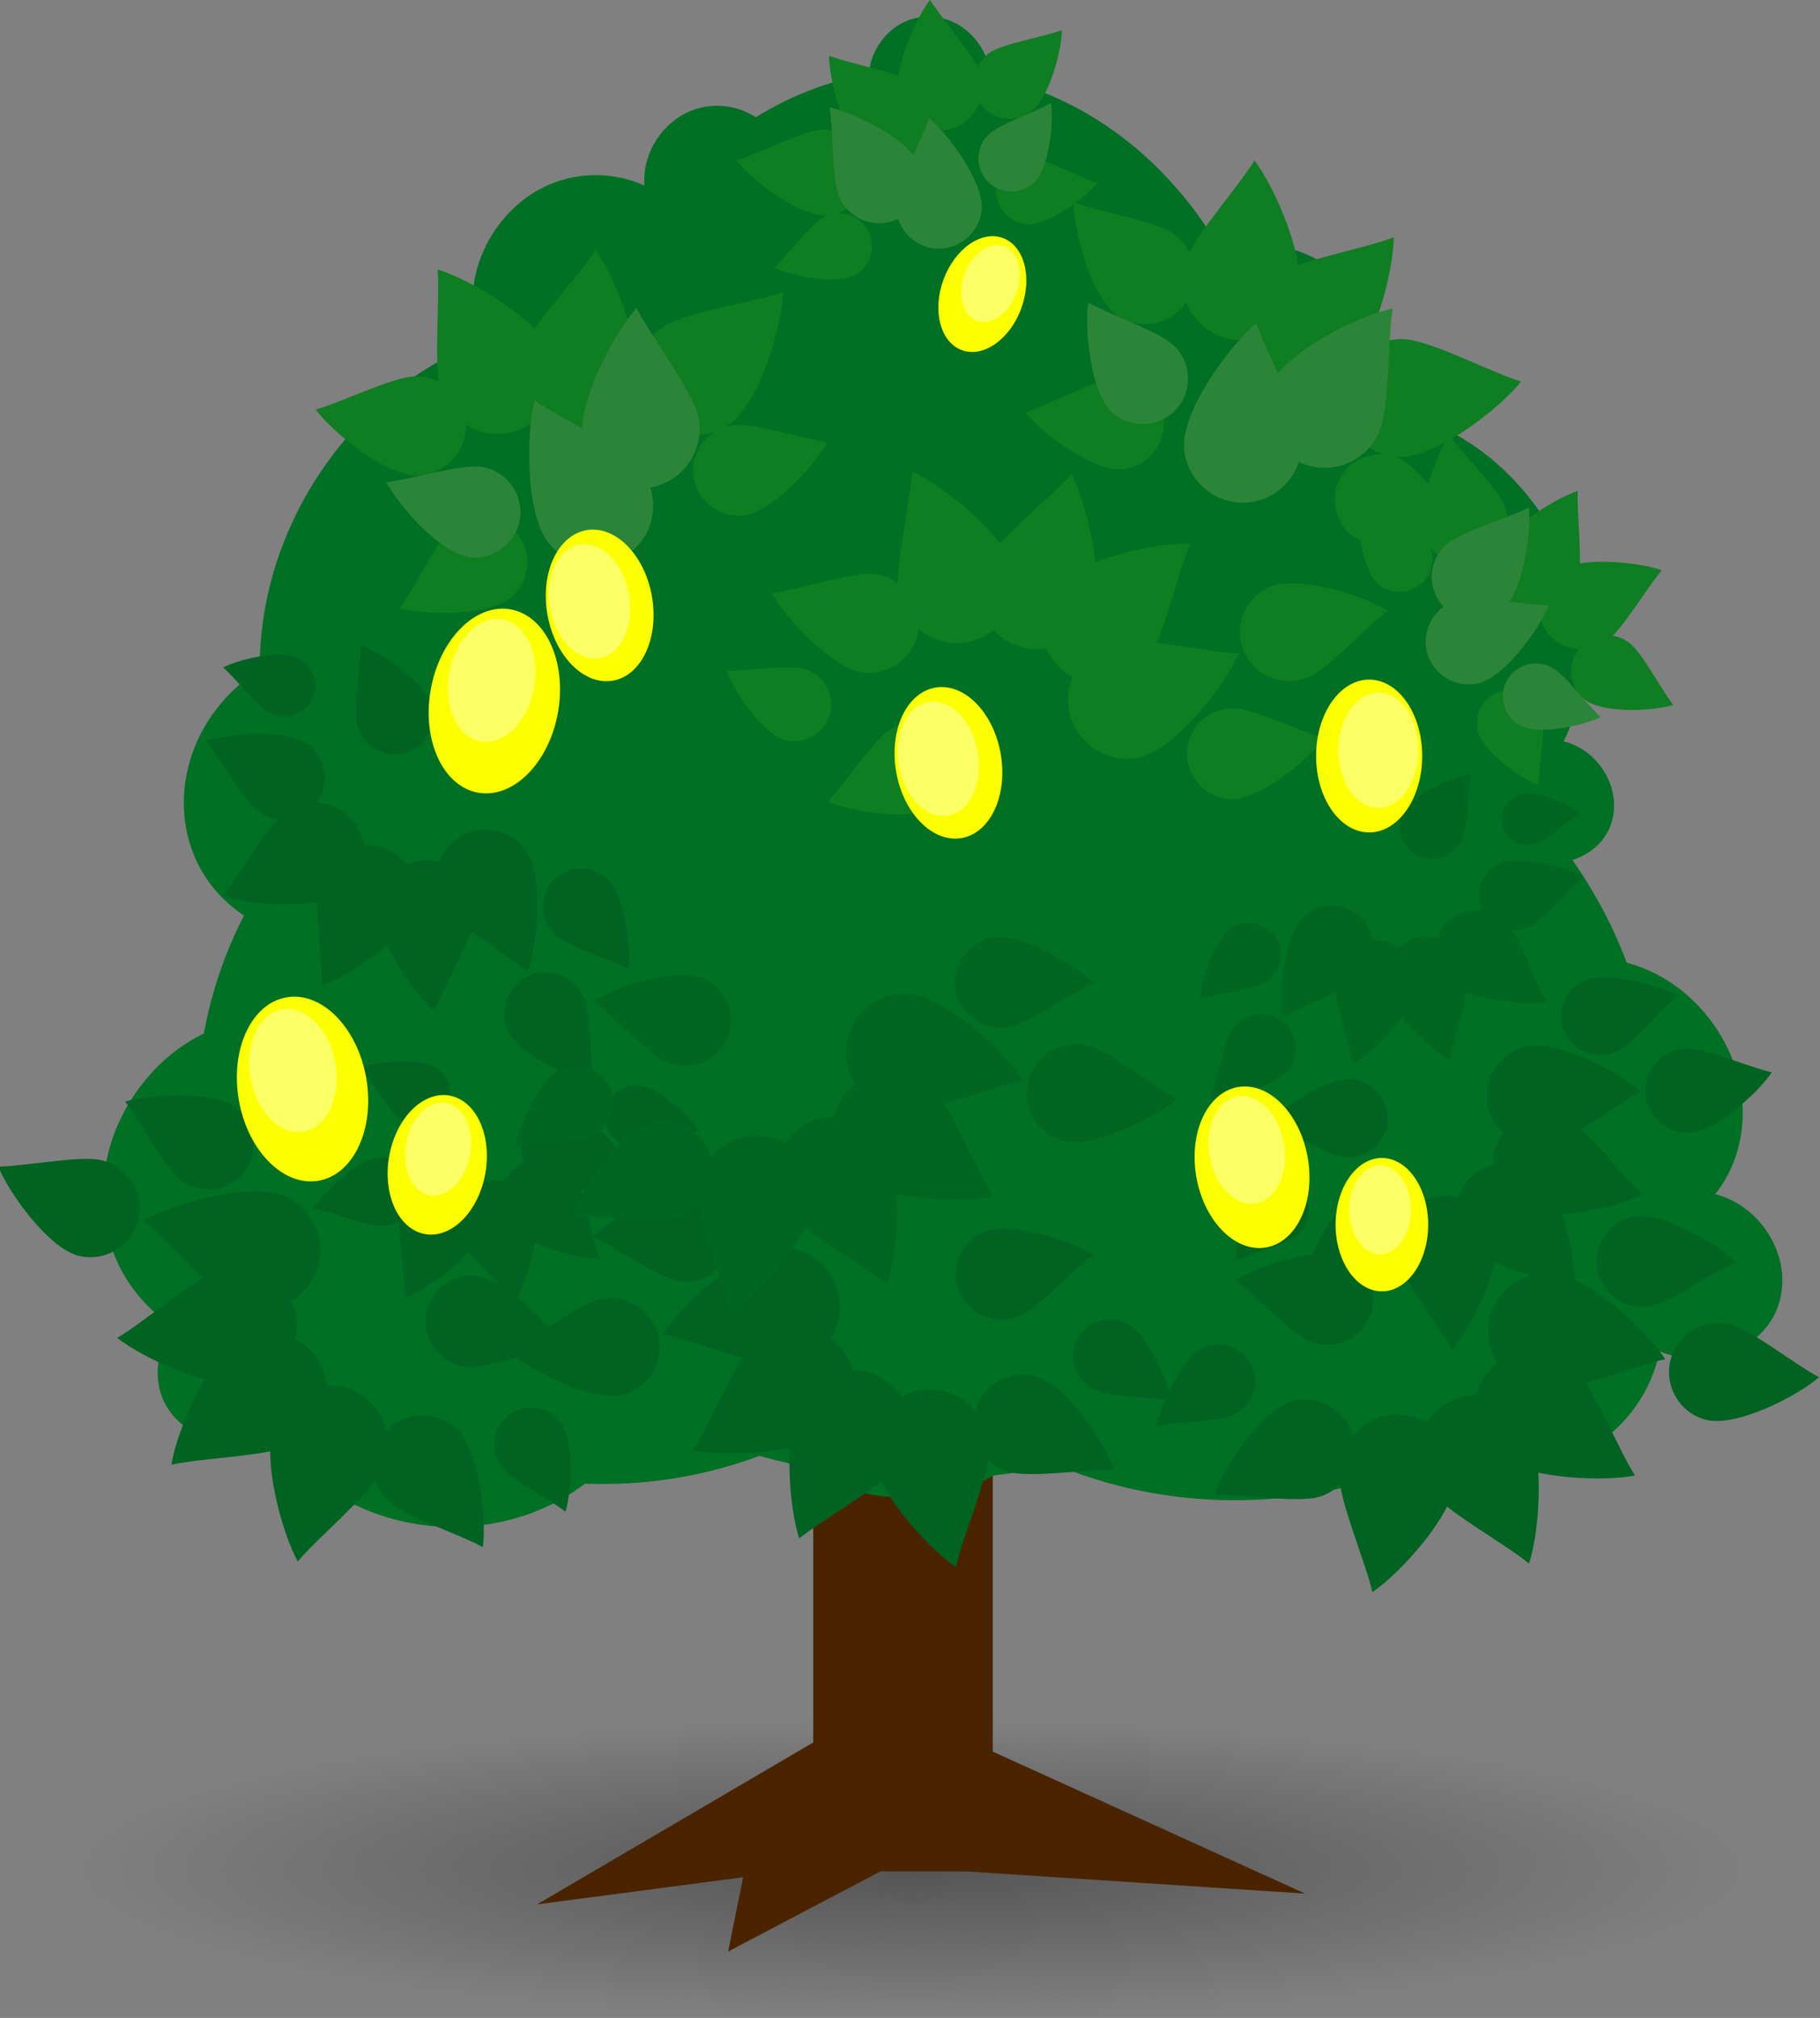 <?xml version="1.0" encoding="UTF-8"?>
<svg width="182.96mm" height="202.79mm" version="1.1" viewBox="0 0 648.3 718.55" xmlns="http://www.w3.org/2000/svg">
<rect x="0" y="0" width="648.3" height="718.55" fill="#808080" stroke="none"/>
<defs>
<radialGradient id="a" cx="-1205.1" cy="185.93" r="139.17" gradientTransform="matrix(1.21 0 0 .215 253.07 143.87)" gradientUnits="userSpaceOnUse">
<stop stop-color="#545454" offset="0"/>
<stop stop-color="#545454" stop-opacity="0" offset="1"/>
</radialGradient>
</defs>
<g transform="translate(1529.9 348.17)">
<g transform="matrix(1.772 0 0 1.772 930.28 -8.57)" fill-rule="evenodd">
<path d="m-1205.1 153.94c92.984 0 168.39 13.426 168.39 29.984 0 16.557-75.408 29.984-168.39 29.984-92.986 0-168.39-13.427-168.39-29.984s75.408-29.984 168.39-29.984" fill="url(#a)"/>
<path d="m-1123.8-76.237c-44.126-46.799-114.94-47.552-158.15-1.671-43.208 45.866-43.208 114.67 0 153.67 43.207 39.001 114.03 39.754 158.15 1.671 44.141-38.069 44.141-106.88 0-153.67" fill="#007024"/>
<path d="m-1188.8 73.222h-36.092v111.18h36.092v-111.18z" fill="#4a2400"/>
<g fill="#007024">
<path d="m-1080.9-29.468c-33.482-35.871-87.182-36.443-119.97-1.279-32.774 35.148-32.774 87.878 0 117.77 32.79 29.895 86.49 30.467 119.97 1.28 33.482-29.172 33.482-81.902 0-117.77"/>
<path d="m-1084-95.158c-18.834-19.915-49.049-20.246-67.476-0.722-18.442 19.523-18.442 48.801 0 65.404 18.427 16.588 48.642 16.904 67.476 0.707 18.834-16.196 18.834-45.489 0-65.389"/>
<path d="m-1117.2-134.54c-9.93-10.5-25.86-10.675-35.575-0.381-9.723 10.293-9.723 25.729 0 34.483 9.715 8.746 25.646 8.912 35.575 0.373 9.93-8.539 9.93-23.984 0-34.475"/>
<path d="m-1250.5-148.47c-9.93-10.5-25.86-10.675-35.576-0.381-9.723 10.293-9.723 25.729 0 34.483 9.715 8.746 25.646 8.913 35.576 0.373 9.93-8.539 9.93-23.984 0-34.475"/>
<path d="m-1233.5-165.67c-5.877-6.214-15.306-6.317-21.056-0.225-5.754 6.091-5.754 15.228 0 20.408 5.75 5.176 15.179 5.275 21.056 0.221 5.877-5.053 5.877-14.194 0-20.404"/>
<path d="m-1331.3 73.88c-5.876-6.215-15.305-6.318-21.055-0.226-5.754 6.092-5.754 15.228 0 20.409 5.75 5.176 15.179 5.275 21.055 0.221 5.877-5.054 5.877-14.195 0-20.404"/>
<path d="m-1192.9-184.43c-4.823-5.1-12.561-5.185-17.28-0.185-4.723 5-4.723 12.497 0 16.749 4.719 4.248 12.456 4.329 17.28 0.181 4.823-4.148 4.823-11.649 0-16.745"/>
<path d="m-1299.8-51.316c-11.957-12.643-31.138-12.853-42.836-0.459-11.708 12.393-11.708 30.981 0 41.52 11.698 10.531 30.88 10.732 42.836 0.45s11.956-28.879 0-41.512"/>
<path d="m-1307.3 23.95c-13.983-14.786-36.416-15.031-50.097-0.536-13.692 14.494-13.692 36.232 0 48.558 13.682 12.316 36.114 12.55 50.097 0.525 13.983-12.025 13.983-33.773 0-48.548"/>
<path d="m-1181.9 51.812c-13.982-14.786-36.416-15.031-50.096-0.536-13.693 14.494-13.693 36.232 0 48.559 13.681 12.315 36.114 12.55 50.096 0.525 13.983-12.025 13.983-33.773 0-48.548"/>
<path d="m-1064.5 47.833c-13.982-14.786-36.415-15.031-50.097-0.536-13.692 14.495-13.692 36.231 0 48.558 13.681 12.316 36.114 12.551 50.097 0.526 13.984-12.026 13.984-33.773 0-48.548"/>
<path d="m-1047 10.438c-11.942-12.628-31.101-12.838-42.786-0.459-11.694 12.379-11.694 30.944 0 41.472 11.685 10.518 30.844 10.718 42.786 0.449s11.942-28.843 0-41.462"/>
<path d="m-1035.2 53.297c-6.835-7.228-17.801-7.348-24.49-0.263-6.693 7.086-6.693 17.712 0 23.738 6.688 6.021 17.654 6.135 24.49 0.257 6.835-5.879 6.835-16.51 0-23.732"/>
<path d="m-1067.7-38.946c-5.066-5.357-13.193-5.446-18.15-0.195-4.96 5.252-4.96 13.127 0 17.593 4.957 4.462 13.084 4.547 18.15 0.19 5.066-4.357 5.066-12.236 0-17.589"/>
<path d="m-1269 49.463c-16.009-16.928-41.693-17.21-57.357-0.614-15.676 16.595-15.676 41.483 0 55.596 15.664 14.1 41.348 14.369 57.357 0.602 16.01-13.768 16.01-38.668 0-55.583"/>
<path d="m-1113.3-104.91c3.182 3.365 8.287 3.421 11.4 0.123 3.115-3.299 3.115-8.244 0-11.049-3.113-2.803-8.218-2.856-11.4-0.12-3.182 2.736-3.182 7.685 0 11.047"/>
<path d="m-1153.7-155.88c-26.858-28.766-69.944-29.232-96.246-1.024-26.301 28.194-26.301 70.508 0 94.487 26.301 23.978 69.388 24.43 96.246 1.023 26.859-23.407 26.859-65.72 0-94.486"/>
<path d="m-1220.2-105.17c-26.858-28.78-69.945-29.233-96.246-1.039-26.286 28.209-26.286 70.507 0 94.486 26.301 23.979 69.388 24.446 96.246 1.039 26.858-23.422 26.858-65.72 0-94.486"/>
<path d="m-1210.6-26.487c-31.976-34.259-83.283-34.802-114.6-1.234-31.299 33.582-31.299 83.949 0 112.5 31.314 28.555 82.621 29.097 114.6 1.219 31.978-27.878 31.978-78.229 0-112.49"/>
</g>
<g fill="#4a2400">
<path d="m-1126 188.87-68.994-31.356-26.656 25.085 95.65 6.271z"/>
<path d="m-1280.4 191.03 64.657-37.891 7.347 28.419-72.004 9.472z"/>
<path d="m-1242 200.51 6.149-30.314 29.853 11.368-36.002 18.946z"/>
</g>
<g fill="#0f7d21">
<path d="m-1093.1-85.337c-3.522-3.298-9.54-11.61-13.119-13.755-4.298-2.576-9.958-1.159-12.535 3.139-2.577 4.298-1.159 9.957 3.139 12.533 5.134 3.077 17.942 0.29 22.515-1.917"/>
<path d="m-1082.6-114.98c-5.992-1.82-17.767-8.045-23.163-8.489-6.482-0.534-12.259 4.362-12.792 10.843-0.535 6.481 4.362 12.257 10.844 12.791 7.743 0.638 21.053-9.953 25.112-15.144"/>
<path d="m-1108.2-143.95c-5.846 2.243-18.963 4.559-23.496 7.521-5.444 3.558-6.997 10.969-3.438 16.412 3.558 5.443 10.97 6.996 16.415 3.437 6.502-4.249 10.505-20.78 10.519-27.37"/>
<path d="m-1136.2-159.41c-3.237 5.36-12.167 15.241-13.926 20.362-2.112 6.151 1.214 12.953 7.365 15.064 6.152 2.112 12.955-1.214 15.067-7.364 2.522-7.346-4.471-22.851-8.507-28.061"/>
<path d="m-1172.6-151.03c4.933 1.84 15.98 3.687 19.814 6.143 4.606 2.95 5.968 9.169 3.018 13.775-2.95 4.604-9.171 5.966-13.776 3.017-5.5-3.523-8.993-17.393-9.056-22.934"/>
<path d="m-1182.3-108.73c4.612-1.493 13.64-6.48 17.812-6.901 5.01-0.505 9.552 3.203 10.057 8.213 0.506 5.01-3.203 9.55-8.213 10.056-5.984 0.604-16.44-7.406-19.655-11.368"/>
</g>
<g fill="#2b8538">
<path d="m-1169.6-130.86c4.192 2.395 13.918 5.699 17.025 8.488 3.732 3.351 4.046 9.181 0.695 12.912-3.351 3.732-9.182 4.045-12.914 0.695-4.458-4.002-5.569-17.071-4.806-22.095"/>
<path d="m-1108.4-129.68c-1.011 6.178-0.618 19.491-2.6 24.53-2.38 6.052-9.324 9.075-15.376 6.694-6.053-2.38-9.076-9.322-6.695-15.374 2.843-7.228 18.221-14.5 24.672-15.85"/>
<path d="m-1135.8-126.7c1.967 5.944 8.483 17.56 9.062 22.943 0.695 6.466-4.057 12.361-10.524 13.056-6.467 0.694-12.363-4.057-13.058-10.523-0.83-7.722 9.428-21.291 14.519-25.476"/>
</g>
<g fill="#0f7d21">
<path d="m-1232.7-137.83c2.56-2.397 6.937-8.443 9.54-10.003 3.125-1.873 7.241-0.843 9.115 2.283 1.874 3.125 0.843 7.24-2.283 9.114-3.733 2.237-13.047 0.21-16.373-1.395"/>
<path d="m-1240.3-159.39c4.357-1.323 12.921-5.85 16.845-6.173 4.714-0.388 8.914 3.172 9.303 7.885 0.389 4.713-3.173 8.913-7.886 9.302-5.63 0.464-15.31-7.238-18.262-11.014"/>
<path d="m-1221.7-180.45c4.251 1.631 13.79 3.316 17.086 5.47 3.959 2.588 5.088 7.976 2.5 11.935-2.588 3.958-7.978 5.087-11.937 2.499-4.729-3.091-7.639-15.112-7.65-19.904"/>
<path d="m-1201.4-191.7c2.354 3.897 8.848 11.083 10.127 14.807 1.536 4.473-0.883 9.42-5.356 10.956-4.474 1.535-9.421-0.883-10.956-5.356-1.835-5.342 3.251-16.618 6.186-20.407"/>
<path d="m-1174.9-185.6c-3.588 1.339-11.622 2.681-14.41 4.467-3.348 2.145-4.34 6.668-2.194 10.017 2.146 3.349 6.669 4.339 10.018 2.194 4-2.562 6.54-12.649 6.586-16.678"/>
<path d="m-1167.8-154.84c-3.355-1.086-9.919-4.712-12.953-5.018-3.643-0.368-6.946 2.329-7.314 5.972-0.368 3.643 2.329 6.945 5.973 7.313 4.352 0.439 11.955-5.386 14.294-8.267"/>
</g>
<g fill="#2b8538">
<path d="m-1177.1-170.93c-3.049 1.742-10.122 4.145-12.381 6.173-2.714 2.436-2.942 6.676-0.505 9.39 2.437 2.713 6.678 2.941 9.391 0.505 3.241-2.91 4.05-12.414 3.495-16.068"/>
<path d="m-1221.6-170.08c0.735 4.494 0.45 14.174 1.891 17.839 1.731 4.401 6.78 6.599 11.182 4.869 4.401-1.731 6.6-6.779 4.869-11.18-2.068-5.256-13.251-10.544-17.942-11.527"/>
<path d="m-1201.6-167.91c-1.431 4.322-6.169 12.769-6.59 16.684-0.504 4.702 2.951 8.989 7.653 9.494 4.703 0.505 8.991-2.949 9.496-7.652 0.604-5.616-6.856-15.483-10.559-18.526"/>
</g>
<g fill="#0f7d21">
<path d="m-1115.1-90.379c3.067 1.703 10.163 4.017 12.445 6.016 2.741 2.401 3.022 6.634 0.621 9.375-2.401 2.741-6.635 3.021-9.377 0.62-3.275-2.868-4.198-12.353-3.689-16.011"/>
<path d="m-1097-104.24c2.595 3.742 9.529 10.504 11.039 14.141 1.814 4.367-0.288 9.457-4.656 11.27-4.368 1.813-9.458-0.289-11.272-4.656-2.167-5.216 2.199-16.79 4.889-20.755"/>
<path d="m-1071.2-92.992c-0.25 4.546 1.069 14.141 0.029 17.938-1.251 4.561-6.035 7.286-10.597 6.037-4.561-1.25-7.287-6.034-6.037-10.596 1.493-5.447 12.046-11.901 16.606-13.379"/>
<path d="m-1054.3-77.051c-2.989 3.434-7.841 11.818-10.994 14.176-3.788 2.832-9.238 2.046-12.071-1.742-2.833-3.788-2.047-9.237 1.742-12.069 4.524-3.383 16.817-1.998 21.323-0.365"/>
<path d="m-1052-49.995c-2.374-3.004-6.113-10.239-8.668-12.345-3.069-2.53-7.678-2.087-10.209 0.981-2.531 3.068-2.088 7.677 0.981 10.207 3.665 3.022 14.046 2.349 17.896 1.158"/>
<path d="m-1079.1-33.845c0.013-3.525 1.447-10.885 0.809-13.866-0.766-3.58-4.346-5.898-7.927-5.131-3.581 0.766-5.898 4.345-5.132 7.926 0.915 4.277 8.79 9.729 12.25 11.072"/>
</g>
<g fill="#2b8538">
<path d="m-1066.6-47.545c-2.592-2.368-7.046-8.363-9.67-9.893-3.151-1.837-7.257-0.754-9.094 2.396-1.836 3.151-0.754 7.256 2.396 9.093 3.764 2.194 13.06 0.05 16.368-1.597"/>
<path d="m-1081-89.668c-4.053 2.076-13.357 4.771-16.403 7.265-3.66 2.996-4.206 8.475-1.209 12.134 2.997 3.659 8.476 4.205 12.136 1.209 4.37-3.578 5.979-15.843 5.476-20.608"/>
<path d="m-1077-70.024c-4.553-0.037-14.048-1.959-17.903-1.16-4.631 0.96-7.654 5.562-6.694 10.193 0.96 4.631 5.563 7.653 10.194 6.693 5.532-1.146 12.64-11.269 14.403-15.726"/>
</g>
<g fill="#0f7d21">
<path d="m-1222-102.81c-4.787-0.603-14.539-3.802-18.696-3.439-4.992 0.436-8.743 4.905-8.307 9.897 0.436 4.992 4.906 8.742 9.898 8.306 5.963-0.521 14.697-10.294 17.104-14.764"/>
<path d="m-1230.9-132.96c-5.918 2.043-19.107 3.913-23.737 6.719-5.562 3.371-7.365 10.725-3.993 16.286 3.372 5.562 10.726 7.364 16.288 3.993 6.643-4.027 11.204-20.413 11.442-26.998"/>
<path d="m-1268.6-141.41c-3.417 5.247-12.678 14.819-14.609 19.877-2.319 6.075 0.774 12.987 6.85 15.306 6.077 2.32 12.989-0.773 15.308-6.849 2.771-7.257-3.692-22.99-7.549-28.334"/>
<path d="m-1300.4-137.49c0.526 6.239-0.905 19.48 0.677 24.658 1.9 6.219 8.586 9.775 14.806 7.875 6.22-1.9 9.776-8.585 7.876-14.804-2.27-7.428-17.033-15.879-23.359-17.728"/>
<path d="m-1324.9-109.35c5.074-1.405 15.103-6.393 19.649-6.654 5.46-0.314 10.214 3.922 10.528 9.382 0.314 5.46-3.923 10.212-9.383 10.526-6.522 0.376-17.491-8.805-20.794-13.254"/>
<path d="m-1308-69.403c2.858-3.915 7.241-13.251 10.371-16.039 3.76-3.349 9.614-3.012 12.964 0.748 3.35 3.76 3.012 9.613-0.749 12.962-4.491 4-17.657 3.651-22.586 2.329"/>
</g>
<g fill="#2b8538">
<path d="m-1310.7-94.751c4.801-0.521 14.615-3.553 18.767-3.118 4.989 0.523 8.665 5.059 8.142 10.047-0.523 4.988-5.06 8.664-10.048 8.14-5.958-0.624-14.529-10.554-16.861-15.069"/>
<path d="m-1260.4-129.74c2.808 5.596 10.94 16.144 12.292 21.386 1.625 6.297-2.222 12.819-8.52 14.443-6.298 1.625-12.82-2.222-14.446-8.519-1.94-7.52 6.242-22.432 10.673-27.311"/>
<path d="m-1280.9-111.23c5.082 3.658 17.176 9.239 20.804 13.258 4.357 4.828 3.97 12.389-0.858 16.746-4.828 4.358-12.39 3.971-16.748-0.857-5.205-5.766-4.864-22.771-3.198-29.147"/>
</g>
<g fill="#0f7d21">
<path d="m-1122.1-43.313c-4.657-1.261-13.871-5.781-18.038-5.998-5.005-0.26-9.339 3.646-9.599 8.65-0.26 5.004 3.646 9.338 8.651 9.598 5.977 0.311 15.982-8.156 18.986-12.25"/>
<path d="m-1139.3-60.343c-6.257-0.245-19.224-3.29-24.558-2.356-6.407 1.122-10.756 7.32-9.633 13.725 1.122 6.406 7.321 10.755 13.727 9.632 7.651-1.34 17.852-14.952 20.464-21.002"/>
<path d="m-1173-96.398c-4.112 4.721-14.611 12.918-17.225 17.66-3.14 5.695-1.035 12.968 4.661 16.107 5.696 3.139 12.97 1.035 16.11-4.66 3.75-6.803-0.468-23.28-3.546-29.107"/>
<path d="m-1205-96.924c-0.345 6.252-3.598 19.166-2.749 24.514 1.02 6.423 7.147 10.871 13.571 9.851 6.423-1.019 10.872-7.146 9.852-13.569-1.218-7.671-14.666-18.086-20.674-20.796"/>
<path d="m-1233.2-72.459c5.22-0.687 15.844-4.236 20.382-3.865 5.451 0.446 9.571 5.3 9.125 10.751-0.446 5.45-5.302 9.569-10.753 9.123-6.511-0.533-16.101-11.145-18.755-16.009"/>
<path d="m-1222-30.543c3.373-3.482 9.008-12.119 12.495-14.446 4.188-2.796 9.938-1.65 12.735 2.537 2.796 4.187 1.65 9.938-2.539 12.733-5.002 3.339-17.993 1.168-22.691-0.824"/>
<path d="m-1242.3-56.899c3.912 0.121 12.129-1.209 15.413-0.394 3.945 0.981 6.386 5.034 5.405 8.978-0.98 3.945-5.035 6.385-8.98 5.404-4.712-1.17-10.474-10.103-11.838-13.989"/>
<path d="m-1149.1-82.411c-2.472 5.753-5.304 18.766-8.444 23.178-3.77 5.298-11.238 6.557-16.538 2.787-5.299-3.771-6.558-11.237-2.788-16.535 4.504-6.328 21.183-9.675 27.769-9.43"/>
<path d="m-1109.4-68.95c-4.168 3.138-11.601 11.378-15.697 13.27-4.92 2.273-10.841 0.094-13.114-4.825-2.273-4.918-0.094-10.839 4.825-13.112 5.876-2.714 19.324 1.764 23.985 4.667"/>
</g>
<g fill="#006321">
<path d="m-1039.5 61.881c-4.389 2.003-12.744 7.964-16.818 8.857-4.896 1.072-9.809-2.075-10.881-6.969-1.073-4.895 2.075-9.807 6.971-10.88 5.846-1.281 17.098 5.442 20.729 8.992"/>
<path d="m-1053.6 81.483c-6.133 1.261-18.431 6.379-23.845 6.326-6.504-0.064-11.806-5.47-11.743-11.972 0.062-6.503 5.47-11.804 11.973-11.741 7.768 0.075 20.051 11.843 23.615 17.387"/>
<path d="m-1081 122.55c-4.826-3.989-16.521-10.364-19.873-14.616-4.026-5.108-3.135-12.627 1.973-16.652 5.108-4.025 12.628-3.135 16.654 1.972 4.809 6.1 3.333 23.045 1.246 29.295"/>
<path d="m-1112.5 128.28c-1.36-6.112-6.675-18.324-6.709-23.738-0.041-6.503 5.28-11.891 11.783-11.931 6.504-0.041 11.892 5.279 11.934 11.782 0.049 7.767-11.522 20.235-17.008 23.887"/>
<path d="m-1144.3 108.74c5.263-0.172 16.324 1.598 20.74 0.492 5.306-1.328 8.579-6.79 7.25-12.094-1.329-5.304-6.79-8.578-12.096-7.249-6.336 1.586-14.068 13.62-15.895 18.852"/>
<path d="m-1140 65.554c3.895 2.886 10.863 10.489 14.683 12.217 4.588 2.076 10.074 9e-3 12.151-4.579 2.076-4.588 0.013-10.073-4.58-12.149-5.48-2.479-17.943 1.781-22.254 4.511"/>
<path d="m-1155.8 94.864c3.839-0.757 12.163-0.783 15.27-2.123 3.732-1.61 5.48-6.007 3.869-9.739-1.61-3.732-6.008-5.478-9.739-3.869-4.458 1.923-8.688 11.674-9.4 15.731"/>
<path d="m-1059.7 104.85c-3.377-5.273-8.293-17.651-12.109-21.491-4.584-4.613-12.156-4.638-16.77-0.055s-4.639 12.155-0.055 16.768c5.475 5.51 22.477 6.094 28.935 4.779"/>
<path d="m-1022.7 85.104c-4.624-2.416-13.301-9.335-17.65-10.535-5.224-1.441-10.711 1.673-12.152 6.897-1.441 5.223 1.674 10.709 6.898 12.15 6.239 1.72 18.777-4.889 22.904-8.513"/>
<path d="m-1051.2 8.41c-3.173 2.637-8.731 9.431-11.895 11.082-3.8 1.983-8.56 0.487-10.544-3.312-1.983-3.8-0.487-8.56 3.313-10.542 4.539-2.368 15.333 0.657 19.127 2.773"/>
<path d="m-1058.5 27.767c-4.779 2.416-13.781 9.398-18.263 10.569-5.382 1.406-10.97-1.866-12.377-7.248-1.407-5.382 1.867-10.969 7.249-12.376 6.428-1.679 19.205 5.279 23.39 9.055"/>
<path d="m-1071.8 67.804c-4.878-2.21-15.961-4.85-19.682-7.607-4.469-3.313-5.42-9.719-2.106-14.186 3.313-4.468 9.72-5.419 14.188-2.107 5.337 3.956 7.92 18.273 7.6 23.9"/>
<path d="m-1096.5 79.596c-2.493-4.74-9.619-13.627-10.862-18.088-1.493-5.358 1.69-10.998 7.049-12.49 5.359-1.492 10.999 1.69 12.492 7.048 1.783 6.4-4.971 19.285-8.679 23.53"/>
<path d="m-1127.2 70.605c4.305-1.323 13.83-2.342 17.228-4.245 4.081-2.287 5.558-7.528 3.271-11.608-2.286-4.081-7.529-5.557-11.609-3.271-4.874 2.731-8.557 14.396-8.89 19.124"/>
<path d="m-1133.4 33.999c3.863 1.508 11.319 6.221 14.86 6.791 4.253 0.684 8.317-2.253 9.002-6.504 0.684-4.252-2.253-8.316-6.505-9.001-5.079-0.818-14.41 5.494-17.356 8.714"/>
<path d="m-1139.8 61.718c2.999-1.485 9.864-3.374 12.128-5.177 2.719-2.165 3.175-6.187 1.008-8.906-2.166-2.719-6.188-3.174-8.907-1.008-3.248 2.586-4.552 11.584-4.23 15.091"/>
<path d="m-1058.2 48.412c-3.97-3.595-10.804-12.709-14.816-15.024-4.818-2.779-11.074-1.102-13.854 3.716-2.78 4.817-1.102 11.072 3.717 13.852 5.755 3.32 19.918-0.01 24.953-2.544"/>
<path d="m-1032.2 23.83c-4.358-0.958-13.072-4.722-16.931-4.737-4.635-0.017-8.465 3.784-8.483 8.418-0.017 4.634 3.784 8.464 8.42 8.481 5.535 0.021 14.401-8.247 16.994-12.162"/>
<path d="m-1269.2 56.843c4.39 2.003 12.744 7.965 16.819 8.857 4.896 1.072 9.809-2.075 10.881-6.97 1.072-4.895-2.075-9.807-6.971-10.879-5.847-1.28-17.098 5.443-20.73 8.992"/>
<path d="m-1255.1 76.445c6.133 1.261 18.431 6.379 23.845 6.326 6.504-0.064 11.806-5.469 11.743-11.972-0.063-6.502-5.47-11.803-11.974-11.74-7.768 0.075-20.05 11.843-23.614 17.386"/>
<path d="m-1227.7 117.51c4.826-3.989 16.521-10.364 19.873-14.616 4.026-5.106 3.135-12.626-1.974-16.652-5.107-4.025-12.628-3.134-16.654 1.973-4.809 6.1-3.333 23.045-1.246 29.295"/>
<path d="m-1196.2 123.24c1.36-6.112 6.675-18.324 6.709-23.737 0.042-6.503-5.279-11.891-11.784-11.932-6.504-0.04-11.892 5.279-11.933 11.782-0.049 7.767 11.522 20.235 17.007 23.887"/>
<path d="m-1164.4 103.71c-5.263-0.173-16.323 1.598-20.74 0.492-5.305-1.328-8.579-6.79-7.25-12.094 1.328-5.304 6.79-8.578 12.096-7.249 6.336 1.587 14.069 13.62 15.894 18.852"/>
<path d="m-1168.6 60.516c-3.896 2.885-10.863 10.489-14.683 12.217-4.588 2.076-10.075 7e-3 -12.151-4.58-2.076-4.588-0.01-10.073 4.58-12.149 5.479-2.479 17.943 1.78 22.254 4.511"/>
<path d="m-1152.9 89.826c-3.839-0.757-12.163-0.783-15.27-2.123-3.732-1.61-5.479-6.007-3.87-9.739 1.61-3.732 6.009-5.478 9.741-3.869 4.458 1.923 8.688 11.675 9.4 15.731"/>
<path d="m-1249 99.812c3.376-5.272 8.293-17.651 12.109-21.491 4.584-4.614 12.156-4.638 16.77-0.055s4.639 12.155 0.054 16.768c-5.474 5.51-22.476 6.094-28.933 4.778"/>
<path d="m-1285.9 80.066c4.624-2.417 13.301-9.336 17.65-10.535 5.224-1.441 10.711 1.674 12.152 6.897 1.441 5.224-1.674 10.71-6.898 12.151-6.24 1.72-18.777-4.89-22.904-8.513"/>
<path d="m-1363.2 29.728c2.993 3.784 7.71 12.899 10.929 15.551 3.867 3.186 9.675 2.626 12.862-1.242 3.187-3.867 2.626-9.674-1.241-12.86-4.62-3.805-17.7-2.952-22.55-1.449"/>
<path d="m-1359.5 53.636c4.883 3.919 13.493 14.08 18.336 16.503 5.817 2.909 13.001 0.516 15.911-5.301 2.909-5.816 0.515-12.999-5.301-15.908-6.947-3.474-23.246 1.399-28.946 4.707"/>
<path d="m-1353.9 102.67c6.115-1.35 19.43-1.691 24.353-3.947 5.913-2.709 8.549-9.807 5.839-15.719-2.71-5.912-9.809-8.547-15.722-5.838-7.062 3.236-13.477 18.99-14.47 25.504"/>
<path d="m-1328.5 122.13c3.998-4.819 14.298-13.263 16.797-18.066 3.003-5.769 0.725-12.989-5.045-15.991-5.77-3.002-12.991-0.724-15.994 5.044-3.586 6.89 1.025 23.262 4.241 29.014"/>
<path d="m-1291.3 119.25c-4.604-2.554-15.255-6.021-18.682-9.02-4.117-3.601-4.539-9.954-0.937-14.069 3.602-4.115 9.955-4.538 14.071-0.937 4.915 4.302 6.308 18.536 5.548 24.025"/>
<path d="m-1275.4 78.861c-4.783 0.792-14.452 4.381-18.64 4.177-5.03-0.244-8.97-4.586-8.725-9.615 0.244-5.029 4.586-8.969 9.617-8.724 6.008 0.292 15.156 9.765 17.748 14.162"/>
<path d="m-1274.7 112.12c-3.071-2.424-10.468-6.242-12.622-8.852-2.587-3.134-2.136-7.844 0.999-10.431 3.134-2.587 7.845-2.136 10.433 0.999 3.09 3.743 2.407 14.351 1.191 18.285"/>
<path d="m-1364.8 77.194c5.41-3.153 15.43-11.928 20.578-13.605 6.184-2.016 12.934 1.415 14.95 7.598 2.016 6.182-1.415 12.932-7.599 14.948-7.385 2.408-22.782-4.825-27.929-8.94"/>
<path d="m-1388.7 42.776c5.217-0.042 16.095-2.244 20.513-1.328 5.307 1.1 8.769 6.374 7.669 11.679-1.1 5.306-6.375 8.769-11.681 7.668-6.338-1.314-14.481-12.914-16.501-18.02"/>
<path d="m-1247.9 35.59c-3.246 0.681-9.749 3.418-12.617 3.401-3.445-0.019-6.265-2.871-6.246-6.316 0.02-3.445 2.873-6.265 6.318-6.245 4.115 0.024 10.646 6.231 12.545 9.159"/>
<path d="m-1260.3 46.597c-4.304-0.079-13.324 1.497-16.948 0.644-4.352-1.024-7.092-5.45-6.068-9.802 1.024-4.352 5.451-7.091 9.803-6.067 5.199 1.223 11.66 10.969 13.214 15.224"/>
<path d="m-1284.9 70.008c-2.634-3.403-9.516-9.445-11.122-12.802-1.929-4.034-0.197-8.942 3.837-10.87 4.034-1.929 8.943-0.197 10.872 3.836 2.303 4.817-1.244 15.959-3.588 19.836"/>
<path d="m-1306.9 69.102c0.011-4.304-1.71-13.297-0.916-16.933 0.954-4.367 5.337-7.178 9.705-6.223 4.368 0.954 7.179 5.335 6.225 9.703-1.14 5.216-10.782 11.832-15.013 13.454"/>
<path d="m-1325.3 51.194c3.555 0.678 10.706 3.534 13.836 3.46 3.759-0.091 6.779-3.259 6.689-7.017-0.091-3.758-3.259-6.778-7.018-6.688-4.49 0.108-11.492 7.011-13.506 10.245"/>
<path d="m-1315.9 22.873c2.177 2.523 5.702 8.674 8.003 10.41 2.764 2.084 6.756 1.526 8.841-1.238 2.084-2.763 1.526-6.755-1.238-8.839-3.3-2.49-12.303-1.514-15.606-0.332"/>
<path d="m-1330.8 40.156c2.689 0.072 8.277 1.311 10.563 0.881 2.746-0.517 4.582-3.202 4.065-5.948-0.516-2.746-3.202-4.582-5.948-4.064-3.28 0.617-7.589 6.519-8.68 9.131"/>
<path d="m-1267.9 61.355c-1.469-4.046-2.897-13.089-4.877-16.242-2.378-3.786-7.453-4.945-11.239-2.567-3.786 2.378-4.946 7.452-2.568 11.238 2.84 4.522 14.154 7.479 18.684 7.571"/>
<path d="m-1240.2 53.688c-2.736-2.319-7.511-8.269-10.247-9.73-3.286-1.755-7.436-0.494-9.191 2.792-1.754 3.286-0.494 7.435 2.792 9.19 3.925 2.095 13.332-0.446 16.646-2.252"/>
<path d="m-1262 3.07c-3.578-1.899-11.818-4.416-14.495-6.673-3.217-2.712-3.632-7.592-0.919-10.807 2.712-3.216 7.593-3.631 10.809-0.919 3.841 3.239 5.114 14.168 4.605 18.4"/>
<path d="m-1282.3 3.649c-3.975-3.44-13.669-9.013-16.402-12.646-3.282-4.363-2.391-10.657 1.973-13.938s10.658-2.391 13.94 1.973c3.92 5.211 2.359 19.405 0.489 24.612"/>
<path d="m-1323.7 6.402c0.19-5.253-1.541-16.299-0.421-20.704 1.345-5.292 6.808-8.541 12.101-7.197 5.292 1.345 8.542 6.808 7.197 12.099-1.606 6.32-13.646 13.998-18.877 15.803"/>
<path d="m-1343.6-11.631c3.376-4.029 8.793-13.81 12.382-16.6 4.311-3.351 10.619-2.561 13.971 1.749 3.351 4.31 2.562 10.617-1.748 13.968-5.149 4.002-19.368 2.67-24.605 0.883"/>
<path d="m-1346.9-42.81c2.805 3.416 7.278 11.686 10.272 14.062 3.597 2.854 8.907 2.243 11.762-1.353 2.855-3.596 2.244-8.906-1.353-11.76-4.295-3.408-16.263-2.407-20.681-0.949"/>
<path d="m-1315.9-62.038c0.07 4.069-1.434 12.595-0.633 16.022 0.962 4.116 5.143 6.713 9.26 5.751 4.117-0.962 6.713-5.143 5.752-9.259-1.149-4.916-10.357-11.038-14.379-12.514"/>
<path d="m-1343.5-57.531c2.466 2.17 6.738 7.7 9.219 9.084 2.98 1.663 6.802 0.579 8.465-2.401 1.663-2.979 0.579-6.801-2.401-8.464-3.559-1.986-12.217 0.182-15.282 1.781"/>
<path d="m-1301 11.558c1.786-4.944 7.519-14.544 8.127-19.047 0.73-5.411-3.124-10.466-8.535-11.196-5.411-0.73-10.467 3.123-11.197 8.533-0.872 6.462 7.429 18.082 11.606 21.71"/>
<path d="m-1269 26.068c-0.753-4.314-0.579-13.628-2.003-17.138-1.711-4.215-6.59-6.277-10.806-4.567-4.215 1.711-6.278 6.588-4.568 10.804 2.043 5.035 12.854 10.005 17.376 10.901"/>
</g>
<g fill="#006621">
<path d="m-1147.2 9.068c3.247-1.007 10.434-1.794 12.994-3.237 3.076-1.733 4.18-5.692 2.447-8.766-1.734-3.075-5.693-4.18-8.768-2.447-3.673 2.07-6.43 10.881-6.673 14.45"/>
<path d="m-1130.5 12.717c3.814-2.215 12.678-5.295 15.498-7.863 3.387-3.084 3.637-8.412 0.551-11.799-3.084-3.386-8.413-3.636-11.801-0.551-4.046 3.684-4.977 15.629-4.249 20.214"/>
<path d="m-1096.9 21.448c0.664-4.36 3.817-13.197 3.583-17.003-0.282-4.572-4.278-8.105-8.851-7.824-4.573 0.282-8.107 4.277-7.825 8.85 0.336 5.461 9.063 13.672 13.093 15.977"/>
<path d="m-1077.6 9.691c-2.154-3.849-5.091-12.759-7.613-15.62-3.03-3.436-8.355-3.771-11.791-0.741-3.436 3.03-3.771 8.352-0.741 11.788 3.619 4.104 15.549 5.227 20.145 4.572"/>
<path d="m-1070.1-15.505c-2.846 2.377-7.826 8.497-10.666 9.988-3.411 1.791-7.694 0.457-9.485-2.953-1.791-3.41-0.458-7.692 2.954-9.483 4.074-2.139 13.783 0.556 17.197 2.448"/>
<path d="m-1092.6-36.193c-0.693 3.344-0.786 10.608-1.982 13.308-1.437 3.243-5.29 4.73-8.533 3.294-3.244-1.437-4.732-5.289-3.295-8.532 1.716-3.874 10.264-7.482 13.81-8.07"/>
<path d="m-1070.6-28.171c-2.373 1.404-6.758 5.295-9.021 6.049-2.716 0.905-5.698-0.586-6.602-3.302-0.905-2.716 0.586-5.697 3.302-6.602 3.244-1.081 10.043 2.059 12.321 3.856"/>
<path d="m-1116.4 22.154c-0.7-4.354-3.926-13.165-3.723-16.974 0.244-4.574 4.211-8.14 8.786-7.896 4.575 0.244 8.141 4.21 7.897 8.785-0.291 5.463-8.95 13.746-12.961 16.085"/>
<path d="m-1145 29.11c1.295-3.439 2.608-11.146 4.33-13.816 2.069-3.208 6.413-4.145 9.622-2.077 3.208 2.069 4.146 6.413 2.077 9.62-2.471 3.832-12.161 6.24-16.03 6.272"/>
<path d="m-1168.5 5.843c-4.389 2.004-12.744 7.964-16.819 8.857-4.895 1.073-9.808-2.074-10.881-6.969-1.072-4.894 2.076-9.807 6.97-10.879 5.847-1.281 17.098 5.443 20.73 8.992"/>
<path d="m-1182.7 25.446c-6.133 1.261-18.431 6.379-23.845 6.326-6.503-0.064-11.806-5.469-11.743-11.972 0.064-6.503 5.47-11.805 11.974-11.741 7.768 0.075 20.05 11.844 23.614 17.387"/>
<path d="m-1210 66.513c-4.826-3.989-16.521-10.364-19.873-14.616-4.026-5.108-3.135-12.627 1.974-16.652 5.108-4.026 12.628-3.135 16.654 1.972 4.808 6.1 3.333 23.045 1.245 29.296"/>
<path d="m-1241.5 72.246c-1.36-6.112-6.676-18.323-6.709-23.737-0.042-6.503 5.279-11.891 11.784-11.932 6.504-0.041 11.892 5.279 11.933 11.782 0.049 7.767-11.521 20.235-17.007 23.887"/>
<path d="m-1273.4 52.706c5.263-0.173 16.322 1.597 20.74 0.491 5.305-1.329 8.579-6.789 7.251-12.094-1.329-5.305-6.791-8.578-12.096-7.25-6.336 1.586-14.069 13.62-15.894 18.852"/>
<path d="m-1269.1 9.517c3.896 2.885 10.863 10.488 14.683 12.216 4.588 2.076 10.075 9e-3 12.151-4.579 2.076-4.588 0.01-10.073-4.58-12.149-5.48-2.479-17.944 1.781-22.254 4.512"/>
<path d="m-1284.8 38.828c3.839-0.757 12.163-0.783 15.271-2.123 3.732-1.61 5.479-6.008 3.869-9.739-1.61-3.732-6.008-5.479-9.74-3.869-4.457 1.923-8.687 11.675-9.4 15.732"/>
<path d="m-1188.7 48.812c-3.376-5.272-8.292-17.65-12.109-21.491-4.583-4.613-12.156-4.638-16.77-0.054-4.614 4.584-4.639 12.155-0.054 16.768 5.474 5.51 22.476 6.093 28.934 4.777"/>
<path d="m-1151.8 29.067c-4.623-2.416-13.3-9.335-17.65-10.535-5.224-1.44-10.712 1.673-12.152 6.897-1.44 5.224 1.674 10.71 6.898 12.151 6.24 1.72 18.778-4.89 22.904-8.513"/>
</g>
<g transform="matrix(.886 .156 -.156 .886 -597.69 117.54)">
<path d="m-789.23-71.81c7.975 0 14.442 9.31 14.442 20.792 0 11.481-6.467 20.793-14.442 20.793-7.975 0-14.441-9.312-14.441-20.793 0-11.482 6.466-20.792 14.441-20.792" fill="#fcff00"/>
<path d="m-790.63-69.314c5.317 0 9.63 6.209 9.63 13.864 0 7.656-4.313 13.864-9.63 13.864-5.316 0-9.629-6.209-9.629-13.864 0-7.655 4.313-13.864 9.629-13.864" fill="#fcff64"/>
</g>
<g transform="matrix(.886 -.156 .156 .886 -598.39 -126.25)">
<path d="m-827.81 6.636c7.975 0 14.442 9.311 14.442 20.793 0 11.481-6.467 20.793-14.442 20.793-7.975 0-14.442-9.312-14.442-20.793 0-11.482 6.467-20.793 14.442-20.793" fill="#fcff00"/>
<path d="m-829.21 9.132c5.317 0 9.629 6.21 9.629 13.864 0 7.656-4.312 13.864-9.629 13.864-5.317 0-9.629-6.208-9.629-13.864 0-7.655 4.312-13.864 9.629-13.864" fill="#fcff64"/>
</g>
<g transform="matrix(.886 -.156 .156 .886 -576.4 -127.97)">
<path d="m-768.09-86.864c6.543 0 11.85 7.639 11.85 17.061 0 9.421-5.306 17.061-11.85 17.061s-11.85-7.64-11.85-17.061c0-9.422 5.306-17.061 11.85-17.061" fill="#fcff00"/>
<path d="m-770.16-83.967c4.939 0 8.945 5.767 8.945 12.878 0 7.111-4.005 12.879-8.945 12.879-4.939 0-8.945-5.768-8.945-12.879 0-7.111 4.006-12.878 8.945-12.878" fill="#fcff64"/>
</g>
<g transform="matrix(.886 -.156 .156 .886 -573.37 -113.42)">
<path d="m-697.95-55.234c6.544 0 11.85 7.64 11.85 17.061 0 9.422-5.306 17.061-11.85 17.061-6.543 0-11.85-7.64-11.85-17.061 0-9.421 5.306-17.061 11.85-17.061" fill="#fcff00"/>
<path d="m-700.02-52.338c4.939 0 8.945 5.768 8.945 12.879 0 7.111-4.006 12.879-8.945 12.879-4.939 0-8.945-5.768-8.945-12.879 0-7.111 4.006-12.879 8.945-12.879" fill="#fcff64"/>
</g>
<g transform="matrix(.9 0 0 .9 -561.31 -3.973)">
<path d="m-613.14-56.792c-6.543 0-11.85 7.639-11.85 17.061 0 9.422 5.307 17.061 11.85 17.061 6.543 0 11.85-7.639 11.85-17.061 0-9.422-5.307-17.061-11.85-17.061" fill="#fcff00"/>
<path d="m-611.07-53.896c-4.939 0-8.945 5.767-8.945 12.878 0 7.111 4.006 12.879 8.945 12.879 4.939 0 8.944-5.768 8.944-12.879s-4.006-12.878-8.944-12.878" fill="#fcff64"/>
</g>
<g transform="matrix(.846 .308 -.308 .846 -647.31 192.19)">
<path d="m-690.73-145.72c-5.112 0-9.258 5.97-9.258 13.33 0 7.361 4.146 13.33 9.258 13.33 5.113 0 9.259-5.969 9.259-13.33 0-7.361-4.146-13.33-9.259-13.33" fill="#fcff00"/>
<path d="m-689.83-144.12c-3.408 0-6.173 3.98-6.173 8.888 0 4.907 2.765 8.888 6.173 8.888 3.409 0 6.174-3.981 6.174-8.888 0-4.908-2.765-8.888-6.174-8.888" fill="#fcff64"/>
</g>
<g transform="matrix(.886 .156 -.156 .886 -584.43 129.94)">
<path d="m-798.76 26.753c5.925 1.571 9.846 9.764 8.755 18.296-1.091 8.532-6.782 14.176-12.707 12.605-5.926-1.572-9.847-9.764-8.755-18.296 1.091-8.532 6.782-14.176 12.708-12.605" fill="#fcff00"/>
<path d="m-799.86 28.416c3.95 1.047 6.565 6.511 5.837 12.199-0.727 5.689-4.522 9.453-8.473 8.405-3.951-1.047-6.565-6.511-5.838-12.199 0.728-5.689 4.522-9.453 8.473-8.405" fill="#fcff64"/>
</g>
<g transform="matrix(.886 -.156 .156 .886 -579.13 -94.633)">
<path d="m-634.59 25.214c6.859 1.818 11.398 11.303 10.135 21.178-1.263 9.876-7.85 16.411-14.71 14.592-6.859-1.818-11.398-11.303-10.134-21.179 1.263-9.875 7.85-16.409 14.709-14.591" fill="#fcff00"/>
<path d="m-635.85 27.139c4.574 1.213 7.6 7.537 6.758 14.121-0.842 6.585-5.234 10.942-9.808 9.731-4.573-1.213-7.599-7.537-6.758-14.122 0.843-6.585 5.235-10.943 9.808-9.729" fill="#fcff64"/>
</g>
<g transform="matrix(.9 0 0 .9 -561.06 5.444)">
<path d="m-608.7 39.8c5.616 1.489 9.331 9.253 8.297 17.339-1.034 8.085-6.427 13.435-12.043 11.946-5.616-1.488-9.331-9.253-8.297-17.338 1.034-8.086 6.427-13.435 12.042-11.946" fill="#fcff00"/>
<path d="m-609.73 41.377c3.744 0.992 6.221 6.17 5.532 11.561-0.69 5.39-4.285 8.958-8.03 7.965-3.744-0.992-6.222-6.171-5.533-11.561 0.69-5.391 4.286-8.958 8.03-7.965" fill="#fcff64"/>
</g>
</g>
</g>
</svg>
